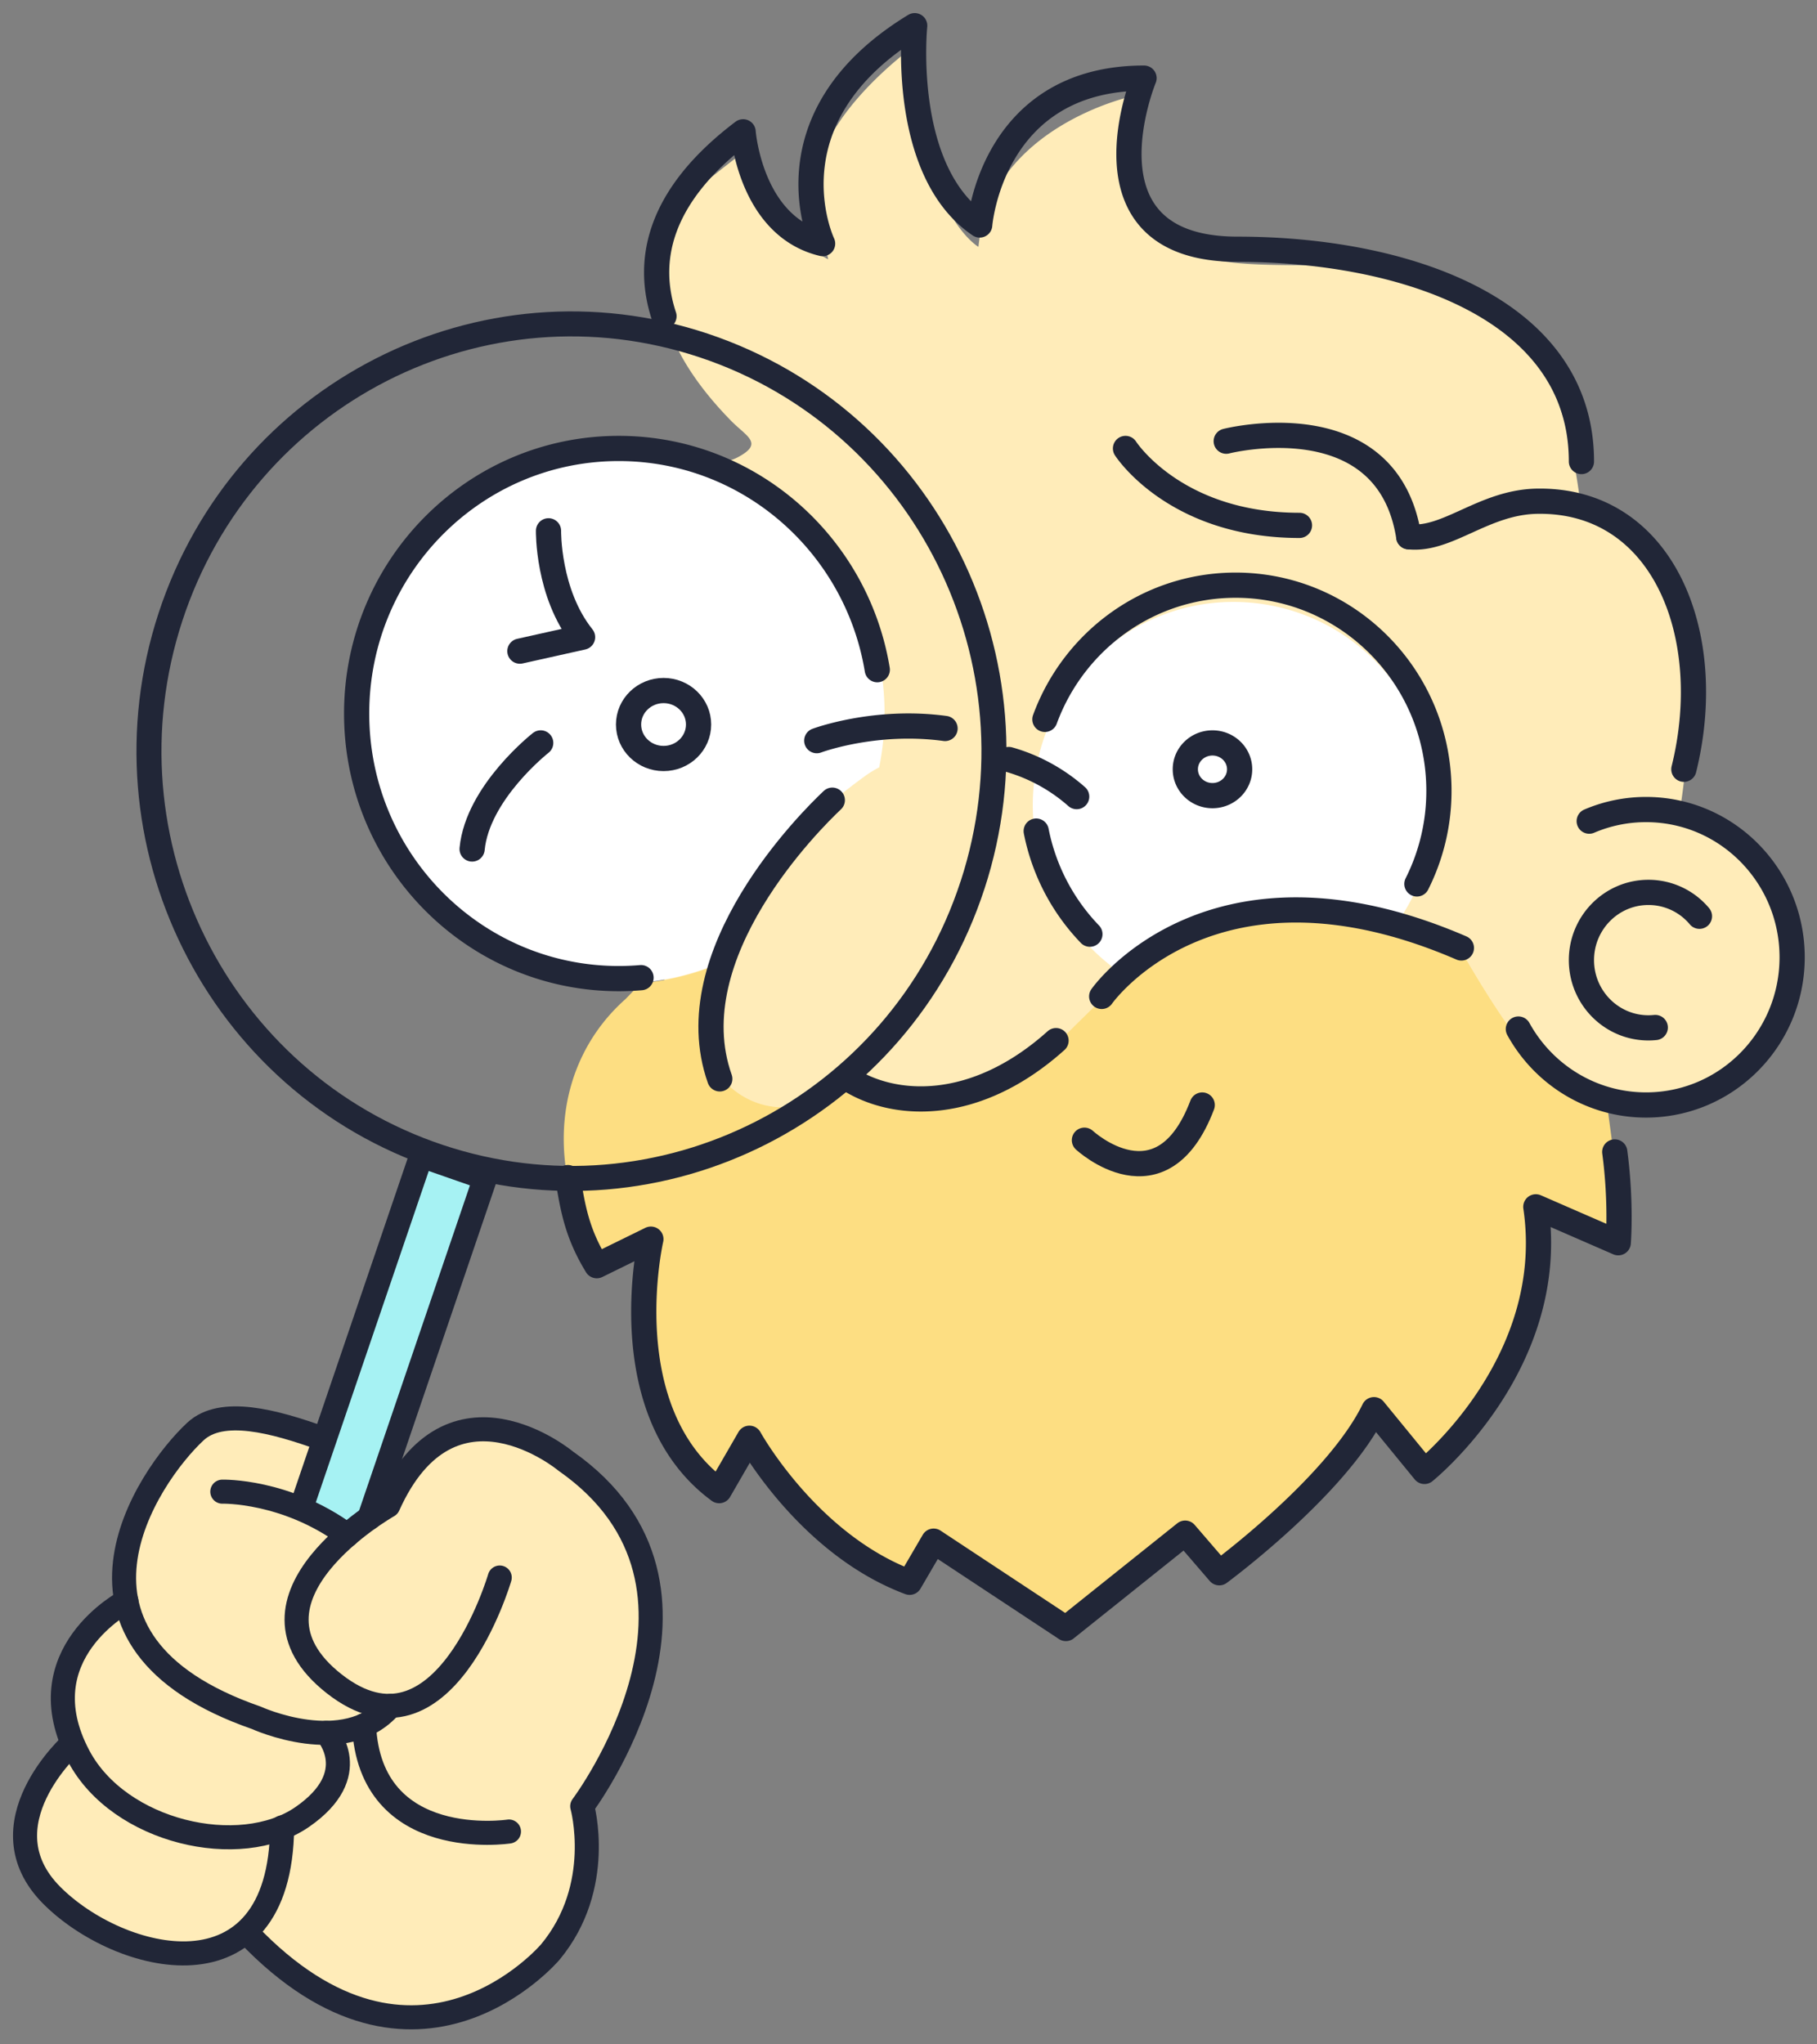 <svg xmlns="http://www.w3.org/2000/svg" width="88" height="99" viewBox="0 0 88 99">
    <rect x="0" y="0" width="88" height="99" fill="#808080" stroke="none"/>
    <g fill="none" fill-rule="evenodd">
        <path fill="#FFECB9" d="M73.687 50.184c5.201 5.968 11.764 3.265 12.764-2.633s-5.173-7.81-5.173-7.81c2.28-13.135-4.668-14.711-4.668-14.711s-.59-6.953-3.018-8.506-4.111-3.326-9.398-3.64c-3.938-.234-11.415 1.007-9.36-8.223 0 0-6.845 1.468-7.447 7.293 0 0-3.12-1.808-2.88-9.893 0 0-5.85 4.035-4.95 8.03l.555 2.467-2.324-1.267s-1.47-3.965-1.516-4.094c-.018-.047-1.915 1.45-2.026 1.56-1.234 1.232-2.16 2.81-2.254 4.595-.14 2.704 1.625 5.2 3.418 7.028.753.767 1.605 1.086.312 1.769-1.279.677-3.394-.363-4.735-.528-1.73-.213-3.87-.003-4.625 1.584-.57 1.199-.05 2.612.468 3.834l1.51 3.558-3.242 1.097c-.604 1.36 1.154 2.87.7 4.287-.137.426-.456.762-.748 1.099a12.214 12.214 0 0 0-2.777 5.872c-.062.36-.104.751.065 1.075.124.238.347.406.566.56a15.103 15.103 0 0 0 9.26 2.711s1.11 12.299 14.953 11.68c13.843-.62 26.57-8.794 26.57-8.794"/>
        <path fill="#FDDE82" d="M78.121 55.635l-.265-1.965-2.927-1.935c-1.38-.685-4.25-5.847-4.25-5.847-12.063-5.1-17.27 2.457-17.27 2.457l-2.178 2.143c-4.019 3.776-7.93 3.344-10.225 1.663a4.437 4.437 0 0 1-2.02 1.308c-1.622.493-3.294-.167-4.256-1.538-1.17-1.667-.935-3.556-.042-5.186a12.754 12.754 0 0 1-3.654.878l-.738.767c-3.4 3.012-4.109 8.18-1.057 13.086l2.59-1.295s-1.846 8.283 3.37 12.06l1.435-2.527s2.844 5.072 7.75 6.863l1.14-1.985 6.386 4.15 5.699-4.625 1.653 1.89s5.62-4.205 7.377-7.891l2.449 2.95s6.425-5.228 5.258-12.755l3.974 1.695s.144-1.928-.199-4.36"/>
        <path fill="#FFF" d="M40.416 26.928c-4.167-5.872-12.252-7.217-18.06-3.004-5.807 4.213-7.137 12.39-2.971 18.262a12.869 12.869 0 0 0 11.65 5.403 12.758 12.758 0 0 0 4.138-1.086l.044-.019c.068-.13.144-.257.225-.383.86-3.735 3.397-6.3 6.48-8.54a5.43 5.43 0 0 1 .659-.402c.69-3.442.018-7.153-2.165-10.23M54.076 30.993c-4.364 3.166-5.363 9.31-2.232 13.722a9.738 9.738 0 0 0 2.596 2.51c.193-.214.412-.407.66-.57 3.768-2.47 8.218-3.554 12.199-1.48 2.694-3.356 2.96-8.242.347-11.924-3.131-4.413-9.206-5.424-13.57-2.258"/>
        <path fill="#A6F2F3" d="M20.168 55.963l3.33 1.079-5.613 16.468-.877.618-2.355-1.297z"/>
        <path stroke="#212637" stroke-linecap="round" stroke-linejoin="round" stroke-width="1.221" d="M50.606 34.836c1.39-3.794 5-6.498 9.236-6.498 5.438 0 9.847 4.458 9.847 9.957a10 10 0 0 1-1.066 4.51M50.185 40.246a9.968 9.968 0 0 0 2.6 4.992M48.858 36.78a8.443 8.443 0 0 1 3.287 1.796M53.357 48.252s5.302-7.577 17.42-2.346M68.228 25.992c1.871.214 3.629-1.677 6.214-1.72 6.12-.101 8.715 6.493 7.11 12.98M76.968 39.765a6.98 6.98 0 0 1 2.754-.562c3.907 0 7.074 3.203 7.074 7.154 0 3.95-3.167 7.153-7.074 7.153-2.66 0-4.977-1.484-6.185-3.678M27.501 57.026c.244 1.52.456 2.719 1.402 4.266l2.62-1.285s-1.921 8.332 3.307 12.178l1.465-2.536s2.828 5.132 7.759 6.974l1.163-1.991 6.405 4.23 5.777-4.618 1.652 1.918s5.695-4.196 7.492-7.897l2.446 2.99s6.513-5.218 5.393-12.813l3.992 1.739s.159-1.942-.169-4.397"/>
        <path stroke="#212637" stroke-linecap="round" stroke-linejoin="round" stroke-width="1.221" d="M60.037 37.253c0 .704-.589 1.276-1.315 1.276-.727 0-1.315-.572-1.315-1.276 0-.705.588-1.276 1.315-1.276.726 0 1.315.571 1.315 1.276zM82.307 44.37a3.214 3.214 0 0 0-2.472-1.155c-1.791 0-3.244 1.468-3.244 3.28 0 1.811 1.453 3.28 3.244 3.28.112 0 .223-.006.332-.017M76.591 22.35c0-7.482-8.715-10.28-16.656-10.28-7.943 0-4.528-8.287-4.528-8.287-7.413 0-7.958 7.112-7.958 7.112C43.581 8.278 44.3 1.244 44.3 1.244c-7.354 4.483-4.46 10.553-4.46 10.553-3.508-.836-3.85-5.414-3.85-5.414-4.26 3.224-4.67 6.405-3.833 8.93M59.388 21.365s7.804-1.995 8.84 4.627M41.085 52.244c2.212 1.42 6.15 1.656 10.06-1.85M54.51 21.717s2.384 3.725 8.425 3.725M31.046 47.344c-.356.03-.715.046-1.08.046-7.01 0-12.693-5.747-12.693-12.836 0-7.09 5.683-12.837 12.694-12.837 6.295 0 11.52 4.634 12.521 10.713M39.557 35.867s2.809-1.054 6.213-.59"/>
        <path stroke="#212637" stroke-linecap="round" stroke-linejoin="round" stroke-width="1.221" d="M33.833 35.085c0 .909-.759 1.646-1.695 1.646-.937 0-1.696-.737-1.696-1.646 0-.909.76-1.645 1.696-1.645.936 0 1.695.736 1.695 1.645zM26.565 25.705s-.049 3.028 1.65 5.15l-3.036.677M40.31 38.749c-1.003.944-7.59 7.448-5.45 13.496M26.187 35.976s-3.06 2.396-3.322 5.137M52.52 55.215s3.742 3.465 5.705-1.704"/>
        <path fill="#FFECB9" d="M15.643 69.675l-.873 2.56 2.05 2.107 1.982-1.427s2.268-5.426 7.34-2.961c5.074 2.465 5.907 7.565 5.216 10.185-.692 2.62-3.16 7.33-3.16 7.33s1.73 6.689-4.7 9.385c-6.431 2.695-11.506-3.226-11.506-3.226s-3.34 2.915-7.998-.646c-4.66-3.56-.506-8.54-.506-8.54s-1.786-5.6 2.635-6.907c0 0-.725-11.62 9.52-7.86"/>
        <path stroke="#212637" stroke-linecap="round" stroke-linejoin="round" stroke-width="1.211" d="M47.1 42.863C43.557 53.711 31.989 59.601 21.26 56.02 10.534 52.436 4.709 40.737 8.252 29.889c3.543-10.848 15.112-16.738 25.84-13.155 10.727 3.583 16.552 15.281 13.009 26.13z"/>
        <path stroke="#212637" stroke-linecap="round" stroke-linejoin="round" stroke-width="1.165" d="M24.203 76.393s-2.716 9.3-8.013 5.15c-5.296-4.149 2.612-8.628 2.612-8.628 3.047-6.788 8.596-2.16 8.596-2.16 8.769 6.128.8 16.713.8 16.713s1.084 3.881-1.54 7.054c0 0-6.487 7.692-14.666-.894"/>
        <path stroke="#212637" stroke-linecap="round" stroke-linejoin="round" stroke-width="1.165" d="M15.643 69.675c-2.39-.864-4.91-1.533-6.178-.353-2.35 2.185-7.74 10.154 2.952 13.865 0 0 4.302 1.974 6.497-.58M10.767 72.235s3.081-.085 6.053 2.107"/>
        <path stroke="#212637" stroke-linecap="round" stroke-linejoin="round" stroke-width="1.165" d="M6.123 77.535s-4.936 2.557-2.31 7.507c1.96 3.694 7.811 5.028 10.823 2.948 3.013-2.08 1.173-4.077 1.173-4.077"/>
        <path stroke="#212637" stroke-linecap="round" stroke-linejoin="round" stroke-width="1.165" d="M3.488 84.442s-4.381 3.926-.983 7.34c3.264 3.278 11.071 5.288 11.159-3.29M24.65 88.693s-6.738 1.026-7.02-5.141M14.653 72.831l5.75-16.868 3.094 1.08-5.612 16.466"/>
    </g>
</svg>
